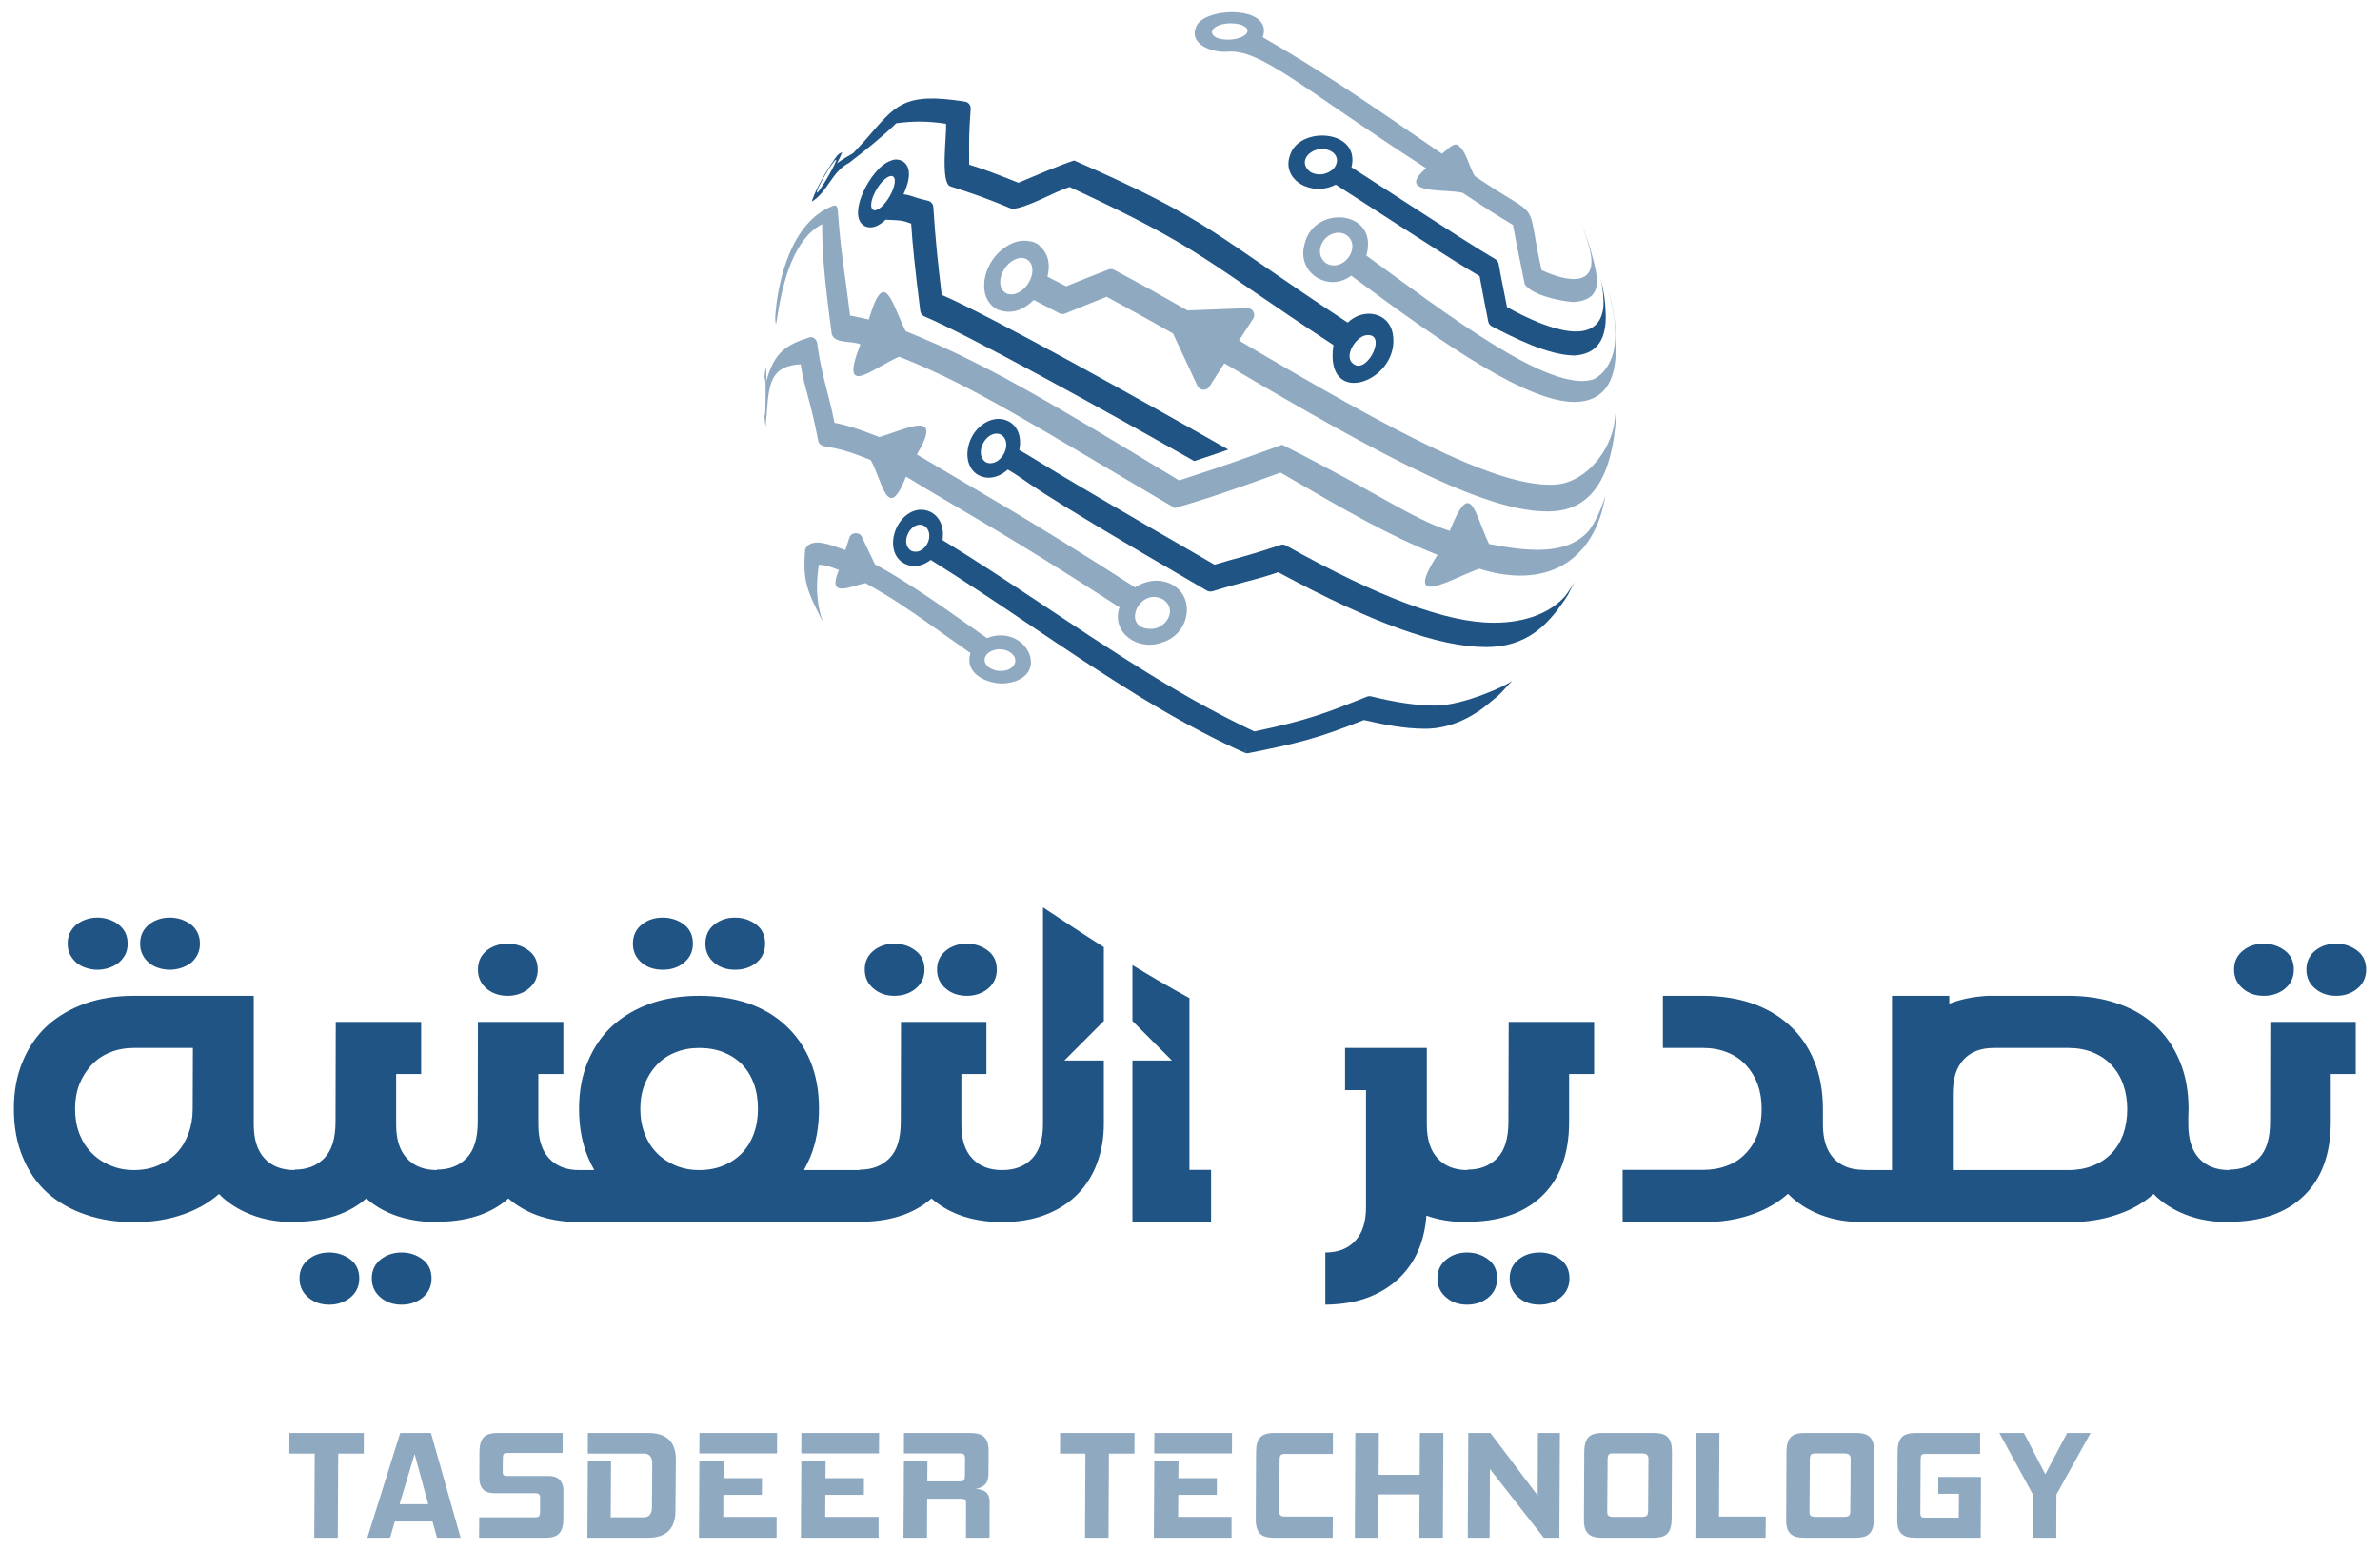 <svg xmlns="http://www.w3.org/2000/svg" width="86" height="56" viewBox="0 0 86 56" fill="none"><path d="M2.781 34.801C2.884 34.879 2.999 34.937 3.127 34.976C3.255 35.017 3.387 35.038 3.524 35.038C3.657 35.038 3.788 35.018 3.915 34.976C4.047 34.936 4.166 34.878 4.267 34.801C4.37 34.72 4.453 34.62 4.521 34.502C4.582 34.385 4.612 34.25 4.612 34.097C4.612 33.938 4.582 33.8 4.521 33.683C4.453 33.565 4.37 33.468 4.267 33.392C4.166 33.315 4.047 33.257 3.915 33.215C3.788 33.174 3.657 33.154 3.524 33.154C3.388 33.154 3.255 33.173 3.127 33.215C3 33.257 2.884 33.315 2.781 33.392C2.684 33.468 2.603 33.565 2.536 33.683C2.476 33.8 2.445 33.938 2.445 34.097C2.445 34.25 2.476 34.385 2.536 34.502C2.603 34.62 2.684 34.72 2.781 34.801Z" fill="#205484"></path><path d="M5.4 34.801C5.497 34.879 5.61 34.937 5.738 34.976C5.865 35.017 5.998 35.038 6.136 35.038C6.268 35.038 6.402 35.018 6.534 34.976C6.662 34.936 6.779 34.878 6.886 34.801C6.989 34.72 7.07 34.62 7.131 34.502C7.192 34.385 7.224 34.25 7.224 34.097C7.224 33.938 7.192 33.8 7.131 33.683C7.069 33.565 6.989 33.468 6.886 33.392C6.779 33.315 6.662 33.257 6.534 33.215C6.402 33.174 6.268 33.154 6.136 33.154C5.998 33.154 5.865 33.173 5.738 33.215C5.61 33.257 5.497 33.315 5.4 33.392C5.299 33.468 5.216 33.565 5.155 33.683C5.094 33.8 5.064 33.938 5.064 34.097C5.064 34.25 5.094 34.385 5.155 34.502C5.216 34.62 5.299 34.72 5.4 34.801Z" fill="#205484"></path><path d="M12.653 45.499C12.434 45.336 12.18 45.254 11.895 45.254C11.608 45.254 11.364 45.334 11.159 45.492C10.935 45.667 10.823 45.898 10.823 46.19C10.823 46.48 10.935 46.714 11.159 46.894C11.359 47.057 11.604 47.139 11.895 47.139C12.186 47.139 12.435 47.056 12.645 46.894C12.87 46.714 12.982 46.48 12.982 46.19C12.983 45.893 12.873 45.663 12.653 45.499Z" fill="#205484"></path><path d="M15.264 45.499C15.045 45.336 14.795 45.254 14.515 45.254C14.224 45.254 13.976 45.334 13.772 45.492C13.546 45.667 13.435 45.898 13.435 46.19C13.435 46.48 13.546 46.714 13.772 46.894C13.971 47.057 14.218 47.139 14.515 47.139C14.8 47.139 15.048 47.056 15.258 46.894C15.482 46.714 15.594 46.48 15.594 46.19C15.593 45.893 15.484 45.663 15.264 45.499Z" fill="#205484"></path><path d="M17.6 35.735C17.805 35.899 18.052 35.98 18.343 35.98C18.63 35.98 18.877 35.899 19.086 35.735C19.317 35.557 19.431 35.322 19.431 35.031C19.431 34.734 19.321 34.505 19.102 34.342C18.882 34.178 18.63 34.097 18.343 34.097C18.058 34.097 17.809 34.175 17.6 34.334C17.38 34.508 17.27 34.74 17.27 35.031C17.27 35.322 17.38 35.557 17.6 35.735Z" fill="#205484"></path><path d="M23.206 34.801C23.406 34.96 23.653 35.038 23.95 35.038C24.241 35.038 24.489 34.96 24.693 34.801C24.922 34.623 25.038 34.388 25.038 34.097C25.038 33.794 24.928 33.563 24.708 33.4C24.489 33.236 24.236 33.155 23.95 33.155C23.659 33.155 23.41 33.234 23.206 33.393C22.981 33.566 22.87 33.801 22.87 34.098C22.869 34.382 22.98 34.617 23.206 34.801Z" fill="#205484"></path><path d="M25.826 34.801C26.026 34.96 26.27 35.038 26.561 35.038C26.852 35.038 27.102 34.96 27.311 34.801C27.536 34.623 27.647 34.388 27.647 34.097C27.647 33.794 27.537 33.563 27.318 33.4C27.098 33.236 26.846 33.155 26.561 33.155C26.274 33.155 26.029 33.234 25.825 33.393C25.6 33.566 25.489 33.801 25.489 34.098C25.489 34.382 25.601 34.617 25.826 34.801Z" fill="#205484"></path><path d="M34.197 35.735C34.395 35.899 34.643 35.98 34.94 35.98C35.225 35.98 35.474 35.899 35.683 35.735C35.907 35.557 36.019 35.322 36.019 35.031C36.019 34.734 35.909 34.505 35.69 34.342C35.47 34.178 35.219 34.097 34.94 34.097C34.647 34.097 34.401 34.175 34.197 34.334C33.972 34.508 33.859 34.74 33.859 35.031C33.859 35.322 33.972 35.557 34.197 35.735Z" fill="#205484"></path><path d="M31.584 35.735C31.784 35.899 32.029 35.98 32.32 35.98C32.611 35.98 32.86 35.899 33.07 35.735C33.295 35.557 33.406 35.322 33.406 35.031C33.406 34.734 33.296 34.505 33.076 34.342C32.857 34.178 32.605 34.097 32.319 34.097C32.032 34.097 31.787 34.175 31.584 34.334C31.358 34.508 31.247 34.74 31.247 35.031C31.248 35.322 31.359 35.557 31.584 35.735Z" fill="#205484"></path><path d="M39.887 34.222C39.148 33.753 38.418 33.27 37.688 32.785V40.628C37.688 41.165 37.558 41.574 37.298 41.855C37.037 42.136 36.675 42.276 36.21 42.276C35.751 42.276 35.39 42.136 35.131 41.855C34.869 41.578 34.739 41.173 34.739 40.637V38.806H35.644V36.923H32.557L32.549 40.529C32.549 41.132 32.415 41.571 32.143 41.846C31.872 42.123 31.516 42.26 31.071 42.26V42.276H29.049C29.13 42.127 29.208 41.971 29.278 41.808C29.488 41.297 29.594 40.715 29.594 40.063C29.594 39.414 29.488 38.836 29.278 38.331C29.065 37.825 28.769 37.401 28.39 37.052C28.012 36.7 27.559 36.432 27.027 36.248C26.491 36.07 25.904 35.98 25.267 35.98C24.628 35.98 24.043 36.071 23.512 36.255C22.976 36.445 22.518 36.713 22.134 37.059C21.751 37.411 21.456 37.841 21.246 38.347C21.032 38.852 20.924 39.424 20.924 40.063C20.924 40.715 21.032 41.297 21.246 41.808C21.312 41.971 21.388 42.127 21.475 42.276H20.924C20.464 42.276 20.105 42.136 19.844 41.855C19.584 41.578 19.453 41.173 19.453 40.637V38.806H20.357V36.923H17.27L17.263 40.529C17.263 41.132 17.128 41.571 16.857 41.846C16.587 42.123 16.23 42.26 15.785 42.26V42.276C15.325 42.276 14.966 42.136 14.705 41.855C14.446 41.578 14.315 41.173 14.315 40.637V38.806H15.218V36.923H12.132L12.124 40.529C12.124 41.132 11.989 41.571 11.718 41.846C11.448 42.123 11.091 42.26 10.646 42.26V42.276C10.182 42.276 9.819 42.136 9.559 41.855C9.299 41.574 9.169 41.165 9.169 40.628V35.98H4.834C4.195 35.98 3.614 36.071 3.088 36.255C2.551 36.445 2.092 36.713 1.708 37.059C1.327 37.411 1.03 37.841 0.821 38.347C0.607 38.852 0.5 39.424 0.5 40.063C0.5 40.715 0.607 41.297 0.821 41.808C1.03 42.319 1.327 42.747 1.708 43.095C2.092 43.437 2.551 43.699 3.088 43.883C3.62 44.068 4.204 44.159 4.841 44.159C5.48 44.159 6.068 44.068 6.604 43.883C7.109 43.709 7.544 43.463 7.913 43.14L7.92 43.148C8.232 43.464 8.62 43.713 9.085 43.891C9.528 44.064 10.041 44.155 10.623 44.159H10.646C10.713 44.159 10.777 44.153 10.838 44.14C11.333 44.126 11.782 44.046 12.186 43.907C12.589 43.764 12.939 43.561 13.236 43.301C13.51 43.547 13.84 43.744 14.224 43.891C14.667 44.06 15.177 44.149 15.754 44.159H15.793C15.859 44.159 15.921 44.153 15.983 44.14C16.476 44.124 16.923 44.046 17.325 43.907C17.728 43.764 18.078 43.561 18.373 43.301C18.649 43.547 18.979 43.744 19.362 43.891C19.806 44.06 20.316 44.149 20.893 44.159H31.071C31.138 44.159 31.202 44.153 31.264 44.14C31.759 44.126 32.207 44.046 32.611 43.907C33.015 43.764 33.364 43.561 33.66 43.301C33.935 43.547 34.265 43.744 34.647 43.891C35.092 44.06 35.603 44.149 36.18 44.159H36.23C36.814 44.153 37.333 44.062 37.783 43.888C38.241 43.711 38.625 43.464 38.938 43.148C39.248 42.831 39.485 42.455 39.645 42.018C39.806 41.583 39.887 41.109 39.887 40.599V38.316H38.461L39.887 36.889V34.222ZM6.963 40.063C6.963 40.389 6.911 40.687 6.81 40.958C6.707 41.234 6.567 41.467 6.389 41.655C6.204 41.849 5.981 42 5.714 42.107C5.455 42.22 5.164 42.276 4.841 42.276C4.531 42.276 4.244 42.22 3.985 42.107C3.723 42 3.498 41.849 3.31 41.655C3.12 41.467 2.974 41.234 2.865 40.958C2.764 40.687 2.712 40.389 2.712 40.063C2.712 39.74 2.764 39.446 2.865 39.181C2.974 38.916 3.119 38.684 3.302 38.484C3.487 38.286 3.711 38.132 3.976 38.025C4.237 37.918 4.522 37.864 4.834 37.864H6.97L6.963 40.063ZM27.238 40.962C27.139 41.234 26.997 41.467 26.814 41.659C26.63 41.851 26.406 42.002 26.143 42.111C25.88 42.221 25.587 42.276 25.267 42.276C24.954 42.276 24.669 42.221 24.408 42.111C24.149 42.002 23.923 41.851 23.735 41.659C23.545 41.467 23.399 41.234 23.294 40.962C23.189 40.688 23.137 40.389 23.137 40.063C23.137 39.74 23.189 39.445 23.294 39.177C23.399 38.91 23.543 38.678 23.727 38.481C23.91 38.284 24.136 38.132 24.401 38.025C24.666 37.918 24.954 37.864 25.267 37.864C25.587 37.864 25.88 37.916 26.143 38.02C26.406 38.126 26.63 38.273 26.814 38.461C26.997 38.651 27.139 38.88 27.238 39.151C27.338 39.42 27.388 39.725 27.388 40.063C27.388 40.389 27.338 40.688 27.238 40.962Z" fill="#205484"></path><path d="M42.98 36.063C42.281 35.684 41.597 35.283 40.92 34.87V36.89L42.346 38.316H40.92V44.151H43.761V42.268H42.98V36.063Z" fill="#205484"></path><path d="M56.382 45.499C56.163 45.336 55.912 45.254 55.631 45.254C55.34 45.254 55.092 45.334 54.888 45.492C54.664 45.667 54.551 45.898 54.551 46.19C54.551 46.48 54.664 46.714 54.888 46.894C55.087 47.057 55.336 47.139 55.631 47.139C55.918 47.139 56.164 47.056 56.374 46.894C56.599 46.714 56.712 46.48 56.712 46.19C56.712 45.893 56.602 45.663 56.382 45.499Z" fill="#205484"></path><path d="M53.77 45.499C53.551 45.336 53.299 45.254 53.012 45.254C52.726 45.254 52.481 45.334 52.278 45.492C52.052 45.667 51.94 45.898 51.94 46.19C51.94 46.48 52.052 46.714 52.278 46.894C52.476 47.057 52.721 47.139 53.012 47.139C53.303 47.139 53.553 47.056 53.763 46.894C53.987 46.714 54.099 46.48 54.099 46.19C54.1 45.893 53.99 45.663 53.77 45.499Z" fill="#205484"></path><path d="M54.506 40.529C54.506 41.132 54.371 41.571 54.1 41.846C53.829 42.123 53.473 42.26 53.028 42.26V42.276C52.569 42.276 52.209 42.136 51.949 41.855C51.688 41.574 51.558 41.165 51.558 40.628V37.864H48.603V39.388H49.36V43.615C49.36 44.151 49.23 44.558 48.969 44.833C48.71 45.114 48.35 45.254 47.89 45.254V47.139C48.482 47.133 49.004 47.044 49.453 46.871C49.912 46.691 50.297 46.444 50.61 46.128C50.926 45.811 51.163 45.435 51.321 45.002C51.443 44.665 51.517 44.304 51.543 43.922C51.973 44.075 52.46 44.155 53.007 44.159H53.03C53.097 44.159 53.161 44.153 53.222 44.14C54.28 44.107 55.114 43.795 55.726 43.206C56.373 42.581 56.699 41.688 56.699 40.529V38.806H57.603V36.923H54.516L54.506 40.529Z" fill="#205484"></path><path d="M81.065 35.735C81.263 35.899 81.508 35.98 81.799 35.98C82.09 35.98 82.341 35.899 82.55 35.735C82.774 35.557 82.887 35.322 82.887 35.031C82.887 34.734 82.776 34.505 82.557 34.342C82.338 34.178 82.085 34.097 81.798 34.097C81.513 34.097 81.268 34.175 81.064 34.334C80.839 34.508 80.726 34.74 80.726 35.031C80.727 35.322 80.84 35.557 81.065 35.735Z" fill="#205484"></path><path d="M82.037 36.923L82.029 40.529C82.029 41.132 81.895 41.571 81.624 41.846C81.353 42.123 80.995 42.26 80.552 42.26V42.276C80.087 42.276 79.725 42.136 79.464 41.855C79.205 41.574 79.073 41.167 79.073 40.637V40.369C79.079 40.272 79.082 40.175 79.082 40.078C79.082 39.42 78.974 38.836 78.76 38.331C78.546 37.821 78.249 37.392 77.871 37.045C77.494 36.697 77.038 36.435 76.508 36.255C75.972 36.071 75.384 35.98 74.747 35.98H71.844C71.334 36.006 70.879 36.096 70.481 36.248L70.436 36.264V35.98H68.366V42.276H67.457C67.42 42.271 67.382 42.268 67.341 42.268C66.881 42.268 66.522 42.13 66.261 41.855C66.001 41.574 65.87 41.165 65.87 40.628V40.069C65.87 39.416 65.763 38.834 65.549 38.324C65.34 37.814 65.043 37.388 64.661 37.045C64.283 36.697 63.828 36.432 63.297 36.248C62.766 36.07 62.18 35.98 61.536 35.98H60.088V37.864H61.544C61.86 37.864 62.151 37.918 62.417 38.025C62.682 38.132 62.904 38.283 63.083 38.477C63.266 38.671 63.409 38.903 63.512 39.174C63.609 39.445 63.657 39.743 63.657 40.069C63.657 40.408 63.609 40.711 63.512 40.981C63.409 41.251 63.266 41.481 63.083 41.67C62.904 41.864 62.682 42.013 62.417 42.114C62.151 42.217 61.86 42.268 61.544 42.268H58.634V44.159H61.536C62.18 44.159 62.766 44.068 63.297 43.883C63.802 43.709 64.239 43.46 64.607 43.134L64.623 43.148C64.933 43.464 65.32 43.712 65.778 43.891C66.224 44.064 66.735 44.155 67.319 44.159H74.747C75.384 44.159 75.972 44.068 76.508 43.883C77.013 43.715 77.451 43.468 77.817 43.14L77.826 43.148C78.137 43.464 78.525 43.712 78.989 43.891C79.434 44.064 79.948 44.155 80.529 44.159H80.552C80.618 44.159 80.682 44.153 80.744 44.14C81.801 44.107 82.637 43.796 83.247 43.206C83.895 42.581 84.221 41.688 84.221 40.529V38.806H85.124V36.923H82.037ZM76.719 40.985C76.619 41.259 76.477 41.49 76.293 41.678C76.11 41.868 75.887 42.014 75.623 42.118C75.361 42.222 75.068 42.276 74.747 42.276H70.565V39.504C70.565 38.968 70.695 38.56 70.956 38.281C71.216 38.003 71.579 37.864 72.044 37.864H74.747C75.068 37.864 75.361 37.918 75.623 38.025C75.887 38.132 76.11 38.283 76.293 38.477C76.477 38.671 76.619 38.904 76.719 39.177C76.817 39.451 76.867 39.75 76.867 40.078C76.867 40.409 76.817 40.711 76.719 40.985Z" fill="#205484"></path><path d="M85.17 34.342C84.951 34.178 84.7 34.097 84.419 34.097C84.128 34.097 83.88 34.175 83.676 34.334C83.452 34.508 83.34 34.74 83.34 35.031C83.34 35.322 83.452 35.557 83.676 35.735C83.876 35.899 84.124 35.98 84.419 35.98C84.706 35.98 84.952 35.899 85.162 35.735C85.387 35.557 85.5 35.322 85.5 35.031C85.499 34.734 85.39 34.505 85.17 34.342Z" fill="#205484"></path><g opacity="0.5"><path d="M10.458 51.775L10.455 52.519H11.372L11.356 55.56H12.206L12.222 52.519H13.144L13.148 51.775H10.458Z" fill="#205484"></path><path d="M15.573 51.775H14.461L13.274 55.56H14.096L14.266 54.973H15.63L15.79 55.56H16.645L15.573 51.775ZM14.438 54.347L14.982 52.535L15.473 54.347H14.438Z" fill="#205484"></path><path d="M20.346 53.71C20.321 53.591 20.267 53.497 20.184 53.429C20.102 53.363 19.982 53.329 19.825 53.329H18.31C18.228 53.329 18.181 53.301 18.17 53.245C18.167 53.234 18.166 53.223 18.166 53.212C18.165 53.201 18.165 53.188 18.166 53.173L18.17 52.675C18.171 52.608 18.181 52.561 18.202 52.535C18.223 52.51 18.263 52.496 18.323 52.496H20.329L20.332 51.775H17.978C17.732 51.775 17.562 51.829 17.469 51.937C17.375 52.045 17.328 52.211 17.325 52.435L17.321 53.413C17.323 53.476 17.329 53.531 17.338 53.575C17.362 53.694 17.416 53.787 17.498 53.852C17.58 53.917 17.698 53.95 17.851 53.95H19.344C19.441 53.95 19.497 53.983 19.51 54.05C19.515 54.076 19.518 54.097 19.517 54.112L19.514 54.638C19.513 54.709 19.5 54.757 19.474 54.783C19.447 54.809 19.401 54.822 19.334 54.822H17.316L17.311 55.56H19.709C19.952 55.56 20.12 55.506 20.212 55.398C20.306 55.29 20.354 55.124 20.356 54.9L20.36 53.866C20.36 53.81 20.355 53.758 20.346 53.71Z" fill="#205484"></path><path d="M24.395 52.445C24.303 51.998 23.981 51.775 23.429 51.775H21.243L21.24 52.519H23.27C23.43 52.519 23.526 52.597 23.558 52.754C23.567 52.794 23.57 52.837 23.568 52.882L23.558 54.459C23.556 54.701 23.456 54.822 23.258 54.822H22.068L22.08 52.798H21.242L21.225 55.56H23.411C23.747 55.56 23.996 55.478 24.16 55.314C24.324 55.15 24.406 54.91 24.407 54.593L24.422 52.742C24.424 52.638 24.414 52.539 24.395 52.445Z" fill="#205484"></path><path d="M26.135 54.806L26.139 54.011H27.53L27.535 53.407H26.142L26.149 52.792H25.272L25.256 55.56H28.062L28.063 54.806H26.135ZM25.274 51.775L25.27 52.513H28.077L28.081 51.775H25.274Z" fill="#205484"></path><path d="M29.819 54.806L29.823 54.011H31.215L31.219 53.407H29.827L29.834 52.792H28.956L28.94 55.56H31.747L31.748 54.806H29.819ZM28.959 51.775L28.954 52.513H31.761L31.766 51.775H28.959Z" fill="#205484"></path><path d="M35.757 54.182C35.753 54.162 35.748 54.142 35.745 54.123C35.72 54.004 35.662 53.921 35.57 53.874C35.478 53.828 35.372 53.801 35.251 53.794C35.379 53.779 35.488 53.731 35.58 53.651C35.672 53.571 35.718 53.434 35.719 53.239L35.722 52.417C35.722 52.377 35.72 52.338 35.718 52.301C35.716 52.263 35.711 52.228 35.704 52.194C35.675 52.053 35.611 51.947 35.51 51.878C35.411 51.809 35.264 51.775 35.07 51.775H32.665L32.661 52.513H34.669C34.732 52.513 34.778 52.52 34.807 52.535C34.836 52.55 34.856 52.58 34.865 52.625C34.867 52.636 34.869 52.649 34.87 52.664C34.872 52.679 34.873 52.695 34.873 52.714L34.865 53.329C34.863 53.407 34.85 53.46 34.827 53.486C34.805 53.512 34.752 53.525 34.67 53.525H33.508L33.513 52.792H32.663L32.647 55.56H33.497L33.503 54.151H34.727C34.831 54.151 34.89 54.181 34.902 54.241C34.904 54.252 34.906 54.264 34.907 54.277C34.908 54.29 34.908 54.306 34.908 54.325L34.906 55.56H35.756L35.759 54.247C35.762 54.224 35.761 54.202 35.757 54.182Z" fill="#205484"></path><path d="M38.307 51.775L38.304 52.519H39.221L39.206 55.56H40.056L40.071 52.519H40.993L40.996 51.775H38.307Z" fill="#205484"></path><path d="M42.572 54.806L42.576 54.011H43.968L43.972 53.407H42.579L42.587 52.792H41.71L41.693 55.56H44.501V54.806H42.572ZM41.712 51.775L41.707 52.513H44.515L44.519 51.775H41.712Z" fill="#205484"></path><path d="M46.28 52.572C46.305 52.544 46.363 52.53 46.452 52.53H48.163L48.164 51.775H46.034C45.795 51.775 45.629 51.829 45.533 51.937C45.438 52.045 45.389 52.211 45.387 52.435L45.376 54.9C45.375 54.949 45.376 54.993 45.381 55.032C45.385 55.071 45.391 55.109 45.399 55.147C45.428 55.288 45.49 55.392 45.587 55.459C45.682 55.526 45.825 55.56 46.015 55.56H48.157L48.161 54.794H46.438C46.368 54.794 46.318 54.785 46.288 54.766C46.258 54.747 46.239 54.718 46.23 54.676C46.227 54.662 46.225 54.648 46.224 54.635C46.223 54.621 46.223 54.606 46.223 54.587L46.239 52.742C46.24 52.657 46.253 52.6 46.28 52.572Z" fill="#205484"></path><path d="M51.306 51.775L51.299 53.285H49.817L49.824 51.775H48.974L48.956 55.56H49.806L49.813 53.994H51.294L51.288 55.56H52.138L52.156 51.775H51.306Z" fill="#205484"></path><path d="M55.572 51.775L55.563 54.034L53.856 51.775H53.056L53.038 55.56H53.826L53.839 53.078L55.783 55.56H56.347L56.366 51.775H55.572Z" fill="#205484"></path><path d="M60.409 52.306C60.406 52.265 60.401 52.226 60.393 52.189C60.364 52.047 60.302 51.942 60.206 51.876C60.109 51.808 59.966 51.775 59.776 51.775H57.892C57.65 51.775 57.482 51.829 57.389 51.937C57.296 52.045 57.249 52.211 57.246 52.435L57.235 54.9C57.232 54.997 57.239 55.081 57.254 55.152C57.282 55.29 57.345 55.392 57.443 55.459C57.54 55.526 57.684 55.56 57.874 55.56H59.758C59.997 55.56 60.164 55.506 60.259 55.398C60.354 55.29 60.402 55.124 60.405 54.9L60.416 52.435C60.414 52.39 60.412 52.347 60.409 52.306ZM59.552 54.615C59.551 54.682 59.535 54.731 59.504 54.76C59.473 54.79 59.412 54.806 59.323 54.806H58.266C58.158 54.806 58.096 54.766 58.08 54.688C58.077 54.676 58.076 54.653 58.076 54.615L58.09 52.731C58.09 52.645 58.104 52.588 58.13 52.557C58.155 52.528 58.205 52.513 58.279 52.513H59.337C59.467 52.513 59.541 52.556 59.559 52.642C59.561 52.653 59.563 52.666 59.564 52.681C59.565 52.695 59.566 52.713 59.566 52.731L59.552 54.615Z" fill="#205484"></path><path d="M62.116 54.794L62.131 51.775H61.281L61.262 55.56H63.8L63.805 54.794H62.116Z" fill="#205484"></path><path d="M67.716 52.306C67.714 52.265 67.709 52.226 67.7 52.189C67.672 52.047 67.609 51.942 67.513 51.876C67.417 51.808 67.274 51.775 67.084 51.775H65.2C64.957 51.775 64.79 51.829 64.697 51.937C64.604 52.045 64.556 52.211 64.553 52.435L64.542 54.9C64.54 54.997 64.546 55.081 64.561 55.152C64.589 55.29 64.652 55.392 64.75 55.459C64.848 55.526 64.992 55.56 65.182 55.56H67.066C67.304 55.56 67.471 55.506 67.566 55.398C67.661 55.29 67.71 55.124 67.713 54.9L67.723 52.435C67.722 52.39 67.719 52.347 67.716 52.306ZM66.859 54.615C66.859 54.682 66.842 54.731 66.811 54.76C66.781 54.79 66.72 54.806 66.63 54.806H65.574C65.465 54.806 65.403 54.766 65.387 54.688C65.385 54.676 65.384 54.653 65.384 54.615L65.397 52.731C65.398 52.645 65.412 52.588 65.437 52.557C65.463 52.528 65.512 52.513 65.587 52.513H66.644C66.774 52.513 66.848 52.556 66.866 52.642C66.868 52.653 66.87 52.666 66.871 52.681C66.873 52.695 66.873 52.713 66.873 52.731L66.859 54.615Z" fill="#205484"></path><path d="M70.039 53.363L70.037 53.972H70.786L70.779 54.834H69.566C69.51 54.834 69.469 54.827 69.444 54.814C69.419 54.801 69.403 54.776 69.395 54.738C69.393 54.727 69.391 54.703 69.391 54.666L69.401 52.736C69.402 52.651 69.414 52.595 69.437 52.569C69.46 52.543 69.508 52.53 69.582 52.53H71.55L71.551 51.775H69.214C68.972 51.775 68.804 51.829 68.711 51.937C68.618 52.045 68.57 52.211 68.568 52.435L68.556 54.9C68.554 54.997 68.56 55.081 68.575 55.152C68.603 55.29 68.666 55.392 68.764 55.459C68.862 55.526 69.006 55.56 69.196 55.56H71.572L71.582 53.363H70.039Z" fill="#205484"></path><path d="M74.694 51.775L73.905 53.267L73.133 51.775H72.245L73.459 54L73.451 55.56H74.301L74.308 54L75.543 51.775H74.694Z" fill="#205484"></path></g><path d="M54.615 24.611C54.496 24.747 52.876 25.494 51.862 25.494C51.211 25.494 50.453 25.385 49.545 25.16C49.525 25.155 49.505 25.153 49.486 25.153C49.455 25.153 49.423 25.158 49.394 25.171C47.972 25.74 47.249 26.03 45.323 26.428C44.767 26.166 44.194 25.875 43.618 25.562C42.975 25.213 42.305 24.825 41.57 24.375C41.23 24.166 40.883 23.949 40.54 23.73C39.815 23.269 39.088 22.788 38.345 22.295L37.812 21.941C36.592 21.129 35.331 20.291 34.056 19.512C34.106 19.206 34.05 18.931 33.895 18.725C33.749 18.529 33.525 18.417 33.283 18.417C33.16 18.417 33.039 18.446 32.926 18.502C32.522 18.701 32.24 19.213 32.272 19.693C32.296 20.047 32.487 20.309 32.795 20.412C32.875 20.439 32.958 20.452 33.042 20.452C33.242 20.452 33.44 20.377 33.63 20.23C34.86 20.997 36.081 21.819 37.264 22.616C37.533 22.797 37.802 22.978 38.071 23.159C38.717 23.591 39.482 24.099 40.275 24.603C40.565 24.788 40.828 24.953 41.085 25.111C41.127 25.135 41.168 25.161 41.209 25.186L41.314 25.25C42.016 25.676 42.713 26.072 43.385 26.424C44.132 26.818 44.652 27.052 44.963 27.192L45.069 26.969L44.968 27.194C44.999 27.209 45.033 27.216 45.069 27.216C45.084 27.216 45.101 27.214 45.117 27.211C46.849 26.863 47.552 26.703 49.286 26.015C49.919 26.16 50.694 26.331 51.504 26.331C52.473 26.331 53.32 25.845 53.912 25.321C54.029 25.231 54.144 25.13 54.255 25.019L54.523 24.723L54.526 24.72C54.585 24.663 54.625 24.621 54.619 24.615C54.618 24.613 54.616 24.612 54.615 24.611ZM33.565 19.489C33.499 19.786 33.205 20.029 32.926 19.899L32.923 19.899H32.922L32.914 19.895L32.91 19.893C32.586 19.647 32.795 19.161 33.039 19.017C33.351 18.833 33.65 19.101 33.565 19.489Z" fill="#205484"></path><path opacity="0.5" d="M35.662 23.055C34.141 21.984 32.907 21.087 31.614 20.387L31.146 19.403C31.06 19.203 30.748 19.225 30.689 19.433L30.547 19.875C30.113 19.739 29.316 19.349 29.094 19.854C29.069 20.163 29.061 20.413 29.076 20.633C29.08 20.699 29.086 20.764 29.094 20.825C29.157 21.314 29.345 21.696 29.694 22.395L29.724 22.44C29.59 22.057 29.429 21.412 29.59 20.405C29.733 20.407 29.925 20.436 30.313 20.596C29.879 21.62 30.68 21.201 31.273 21.067C32.347 21.679 32.572 21.824 35.068 23.597C34.836 24.341 35.644 24.691 36.226 24.697C38.086 24.582 37.125 22.482 35.662 23.055ZM35.74 24.117C35.39 23.848 35.658 23.515 36.018 23.466C36.471 23.405 36.84 23.759 36.626 24.049C36.475 24.253 36.065 24.326 35.74 24.117Z" fill="#205484"></path><path opacity="0.5" d="M57.5 9.12C57.439 8.886 57.352 8.621 57.235 8.32C57.191 8.206 57.144 8.093 57.096 7.983C57.264 8.381 57.383 8.732 57.45 9.034C57.454 9.054 57.458 9.074 57.463 9.093C57.469 9.119 57.475 9.145 57.478 9.17C57.484 9.199 57.489 9.229 57.493 9.257C57.493 9.259 57.493 9.26 57.493 9.262C57.625 10.265 56.748 10.242 55.701 9.758C55.1 7 55.794 8.061 53.297 6.368C53.073 6.025 52.997 5.442 52.656 5.23C52.483 5.167 52.228 5.477 52.102 5.554C48.978 3.406 47.674 2.525 45.629 1.346C46.042 0.156 43.385 0.235 43.202 1.022C42.99 1.637 43.863 1.906 44.312 1.869C45.554 1.751 46.942 3.119 51.535 6.08C50.387 7.046 52.271 6.817 52.846 6.966C53.651 7.498 54.038 7.75 54.67 8.127C54.77 8.654 54.872 9.191 55.096 10.27C55.338 10.646 56.279 10.867 56.86 10.915C57.96 10.821 57.761 10.069 57.5 9.12ZM43.944 1.353L43.943 1.351L43.935 1.347C43.657 1.181 43.822 0.969 44.143 0.883C44.186 0.872 44.301 0.846 44.447 0.843C44.914 0.834 45.213 1.04 45.019 1.236C44.839 1.419 44.298 1.511 43.949 1.355L43.944 1.353Z" fill="#205484"></path><path opacity="0.5" d="M57.405 19.183C56.581 20.113 55.107 19.901 53.806 19.655C53.251 18.482 53.154 17.26 52.386 19.182C50.965 18.712 49.883 17.862 46.328 16.069C45.034 16.541 44.169 16.856 42.605 17.358C37.963 14.547 35.589 13.113 32.729 11.968C32.217 10.964 31.966 9.592 31.394 11.545C31.213 11.503 30.959 11.447 30.718 11.402C30.523 9.798 30.389 9.204 30.282 7.708C30.275 7.528 30.248 7.36 30.087 7.442C28.606 8.007 28.094 10.127 28.011 11.477C28.079 12.645 28.04 8.944 29.71 8.098C29.701 8.94 29.755 9.832 30.054 12.07C30.185 12.441 30.76 12.297 31.09 12.442C30.306 14.435 31.507 13.316 32.49 12.888C35.169 13.936 37.498 15.456 42.452 18.357C43.741 17.983 44.644 17.663 46.272 17.076C48.725 18.503 50.148 19.326 51.943 20.048C50.681 22.017 52.351 20.946 53.45 20.549C55.803 21.293 57.603 20.359 58.015 17.89C57.855 18.42 57.656 18.849 57.405 19.183Z" fill="#205484"></path><path d="M50.322 12.029C50.169 11.287 49.273 11.104 48.699 11.656C43.812 8.448 43.788 7.977 38.815 5.799C38.302 5.96 37.297 6.394 36.8 6.603C35.869 6.234 35.641 6.145 35.022 5.949C35.013 5.017 35.015 4.768 35.075 3.932C35.084 3.803 34.992 3.689 34.864 3.671C32.589 3.312 32.356 3.821 31.237 5.095C31.092 5.247 30.955 5.394 30.831 5.531C30.651 5.637 30.41 5.775 30.245 5.9C30.355 5.687 30.355 5.687 30.432 5.496C30.263 5.582 30.263 5.582 30.015 5.962C29.82 6.26 29.473 6.828 29.331 7.286C29.907 6.941 30.061 6.191 30.679 5.886C31.177 5.509 31.991 4.851 32.382 4.454C32.978 4.371 33.53 4.371 34.184 4.471C34.219 4.82 33.968 6.609 34.338 6.732C35.349 7.06 35.503 7.111 36.57 7.548C37.11 7.518 38.126 6.917 38.649 6.755C43.496 9.011 43.356 9.304 48.183 12.466C47.829 14.845 50.666 13.744 50.322 12.029ZM29.565 6.928L29.563 6.931L29.56 6.934L29.557 6.937C29.535 6.958 29.532 6.961 29.52 6.964C29.486 6.905 29.728 6.453 29.917 6.154C29.967 6.075 30.137 5.811 30.205 5.771C30.208 5.771 30.212 5.773 30.216 5.774C30.228 5.866 29.76 6.696 29.565 6.928ZM49.349 12.115C50.139 11.99 49.459 13.425 48.969 13.188C48.48 12.953 48.981 12.174 49.349 12.115Z" fill="#205484"></path><path opacity="0.5" d="M58.307 15.441C58.055 16.521 57.172 17.428 56.241 17.505C54.212 17.672 50.413 15.64 44.77 12.304L45.282 11.514C45.332 11.436 45.334 11.338 45.289 11.258C45.245 11.181 45.163 11.133 45.075 11.133H45.066C44.354 11.158 43.517 11.19 42.909 11.216C41.678 10.518 41.467 10.399 40.257 9.75C40.221 9.73 40.181 9.721 40.141 9.721C40.11 9.721 40.08 9.726 40.051 9.738L39.999 9.758C39.541 9.938 38.979 10.158 38.525 10.344L37.849 9.997C37.935 9.647 37.945 9.22 37.562 8.879C37.539 8.847 37.507 8.82 37.469 8.803L37.35 8.747C37.318 8.732 37.284 8.725 37.25 8.724C37.177 8.71 37.096 8.696 37.001 8.696C36.828 8.696 36.652 8.745 36.465 8.845C35.922 9.135 35.551 9.753 35.562 10.346C35.568 10.732 35.746 11.038 36.05 11.187C36.059 11.191 36.069 11.195 36.079 11.199C36.206 11.242 36.333 11.264 36.454 11.264C36.762 11.264 37.052 11.129 37.356 10.839L37.471 10.899C37.742 11.038 38.039 11.192 38.278 11.318C38.313 11.337 38.353 11.347 38.393 11.347C38.424 11.347 38.456 11.341 38.486 11.329L38.5 11.323C38.937 11.144 39.524 10.905 39.99 10.723C41.087 11.319 41.429 11.506 42.386 12.05L43.268 13.94C43.306 14.022 43.385 14.077 43.475 14.082C43.48 14.082 43.486 14.083 43.491 14.083C43.575 14.083 43.653 14.041 43.699 13.97L44.24 13.127C50.217 16.662 53.981 18.648 56.186 18.467C57.626 18.347 58.261 17.051 58.392 15.106V15.105C58.394 15.085 58.395 15.063 58.397 15.041L58.401 14.743V14.522C58.389 14.862 58.358 15.168 58.307 15.441ZM37.277 9.966C37.161 10.387 36.735 10.756 36.359 10.6C35.956 10.369 36.163 9.676 36.597 9.416C37.035 9.153 37.416 9.462 37.277 9.966Z" fill="#205484"></path><path d="M56.553 21.541C56.552 21.542 56.551 21.543 56.551 21.544C56.053 22.105 55.189 22.5 53.973 22.5C52.273 22.5 49.819 21.586 46.468 19.709C46.431 19.688 46.389 19.677 46.347 19.677C46.321 19.677 46.294 19.682 46.269 19.69C44.778 20.186 44.912 20.089 43.886 20.403C37.109 16.496 37.789 16.804 36.832 16.261C36.898 15.926 36.848 15.633 36.685 15.424C36.547 15.247 36.334 15.141 36.101 15.136C35.959 15.132 35.813 15.165 35.678 15.232C35.146 15.495 34.915 16.087 34.963 16.536C35 16.885 35.205 17.145 35.511 17.231C35.575 17.248 35.639 17.258 35.705 17.26C35.946 17.266 36.185 17.169 36.416 16.966C37.261 17.451 36.649 17.308 43.613 21.341C43.653 21.364 43.698 21.375 43.744 21.373C43.766 21.373 43.788 21.369 43.809 21.364C45.22 20.932 45.185 21.013 46.188 20.676C49.603 22.52 51.993 23.379 53.705 23.379C54.405 23.379 54.962 23.198 55.435 22.87C55.799 22.617 56.113 22.277 56.403 21.865C56.491 21.751 56.574 21.629 56.653 21.5L56.889 21.032C56.787 21.209 56.676 21.38 56.553 21.541ZM35.624 16.701C35.298 16.493 35.441 15.94 35.78 15.736C36.122 15.531 36.443 15.807 36.342 16.221C36.262 16.555 35.923 16.841 35.624 16.701Z" fill="#205484"></path><path opacity="0.5" d="M42.221 21.06C41.812 20.907 41.405 20.979 41.012 21.221C37.206 18.77 35.165 17.639 33.13 16.422C34.107 14.78 32.806 15.485 31.772 15.792C31.172 15.557 30.738 15.392 30.151 15.275C29.972 14.297 29.684 13.581 29.527 12.393C29.514 12.274 29.402 12.177 29.282 12.179C28.404 12.455 27.984 12.721 27.692 13.763C27.693 13.428 27.693 13.419 27.68 13.264C27.547 13.837 27.584 14.862 27.663 15.417C27.799 14.136 27.65 13.228 28.932 13.164C29.061 14.027 29.275 14.407 29.564 15.918C29.584 16.018 29.662 16.096 29.761 16.115C30.294 16.215 30.595 16.272 31.463 16.623C31.894 17.38 32.066 18.929 32.739 17.221C34.81 18.484 36.406 19.32 40.452 21.942C40.139 22.879 41.148 23.539 41.988 23.212C43.028 22.916 43.245 21.461 42.221 21.06ZM27.652 14.969C27.653 14.989 27.646 15.021 27.645 15.019C27.608 14.983 27.585 13.879 27.647 13.648H27.652C27.678 13.732 27.66 14.831 27.652 14.969ZM41.684 22.717C40.437 22.814 41.144 21.156 42.041 21.665L42.079 21.619C42.067 21.635 42.053 21.651 42.042 21.665C42.509 21.998 42.215 22.622 41.684 22.717Z" fill="#205484"></path><path d="M58.018 11.287V11.281C58.018 11.277 58.018 11.273 58.017 11.268C58.014 10.945 57.96 10.55 57.843 10.074C57.924 10.461 57.958 10.816 57.935 11.118C57.934 11.126 57.934 11.133 57.932 11.14C57.741 12.51 56.043 11.98 54.455 11.096C54.288 10.222 54.278 10.233 54.153 9.535C54.14 9.465 54.098 9.403 54.038 9.367C53.137 8.826 53.126 8.82 48.834 6.043C49.175 4.677 46.949 4.537 46.618 5.6C46.281 6.493 47.395 7.131 48.266 6.67C52.3 9.274 52.429 9.356 53.464 9.979C53.65 11.009 53.595 10.656 53.777 11.617C53.791 11.691 53.839 11.755 53.906 11.79C54.669 12.184 55.945 12.845 56.907 12.845C57.906 12.778 58.054 11.967 58.018 11.287ZM47.366 6.222L47.364 6.22L47.361 6.219L47.351 6.214L47.346 6.21C46.931 5.889 47.239 5.461 47.653 5.394C48.097 5.323 48.48 5.647 48.234 6.033C48.106 6.229 47.722 6.409 47.366 6.222Z" fill="#205484"></path><path opacity="0.5" d="M58.367 11.737C58.367 11.736 58.366 11.732 58.367 11.73C58.34 11.516 58.297 11.262 58.225 10.909L58.204 10.816L58.13 10.511C58.182 10.745 58.223 10.935 58.255 11.107C58.255 11.109 58.256 11.11 58.256 11.112C58.425 11.877 58.375 12.41 58.293 12.742C58.293 12.742 58.257 12.863 58.255 12.872C58.216 12.979 58.173 13.078 58.122 13.168C57.983 13.418 57.801 13.595 57.579 13.706C55.998 14.226 52.182 11.272 49.371 9.233C49.852 7.571 47.435 7.368 47.133 8.853C46.862 9.849 47.992 10.585 48.825 9.961C52.365 12.591 55.225 14.524 56.902 14.524C58.04 14.504 58.34 13.674 58.381 12.825C58.406 12.576 58.414 12.221 58.367 11.737ZM48.778 9.226C48.634 9.49 48.246 9.728 47.893 9.495C47.497 9.162 47.745 8.558 48.201 8.431C48.656 8.303 49.053 8.726 48.778 9.226Z" fill="#205484"></path><path d="M33.725 7.479C33.718 7.371 33.641 7.281 33.537 7.255C32.822 7.083 32.996 7.066 32.647 7.02C32.805 6.678 32.93 6.259 32.772 5.984C32.692 5.844 32.547 5.763 32.376 5.763C32.359 5.763 32.341 5.764 32.323 5.766C32.304 5.767 32.285 5.771 32.267 5.777C32.147 5.817 31.966 5.877 31.729 6.125C31.561 6.3 31.404 6.525 31.279 6.762C31.052 7.191 30.932 7.66 31.049 7.945C31.108 8.085 31.218 8.178 31.358 8.206C31.384 8.21 31.411 8.214 31.439 8.215H31.45C31.656 8.215 31.842 8.085 32.003 7.938C32.674 7.964 32.609 7.976 32.925 8.078C32.966 8.738 33.059 9.71 33.255 11.237C33.266 11.325 33.323 11.398 33.404 11.433C34.961 12.091 39.678 14.688 43.153 16.66C43.607 16.512 44.003 16.376 44.383 16.244C41.27 14.471 35.67 11.349 34.028 10.655C33.891 9.492 33.806 8.748 33.725 7.479ZM31.604 7.6C31.337 7.571 31.532 6.952 31.857 6.587C32.092 6.321 32.31 6.282 32.332 6.501C32.366 6.842 31.922 7.578 31.604 7.6Z" fill="#205484"></path></svg>